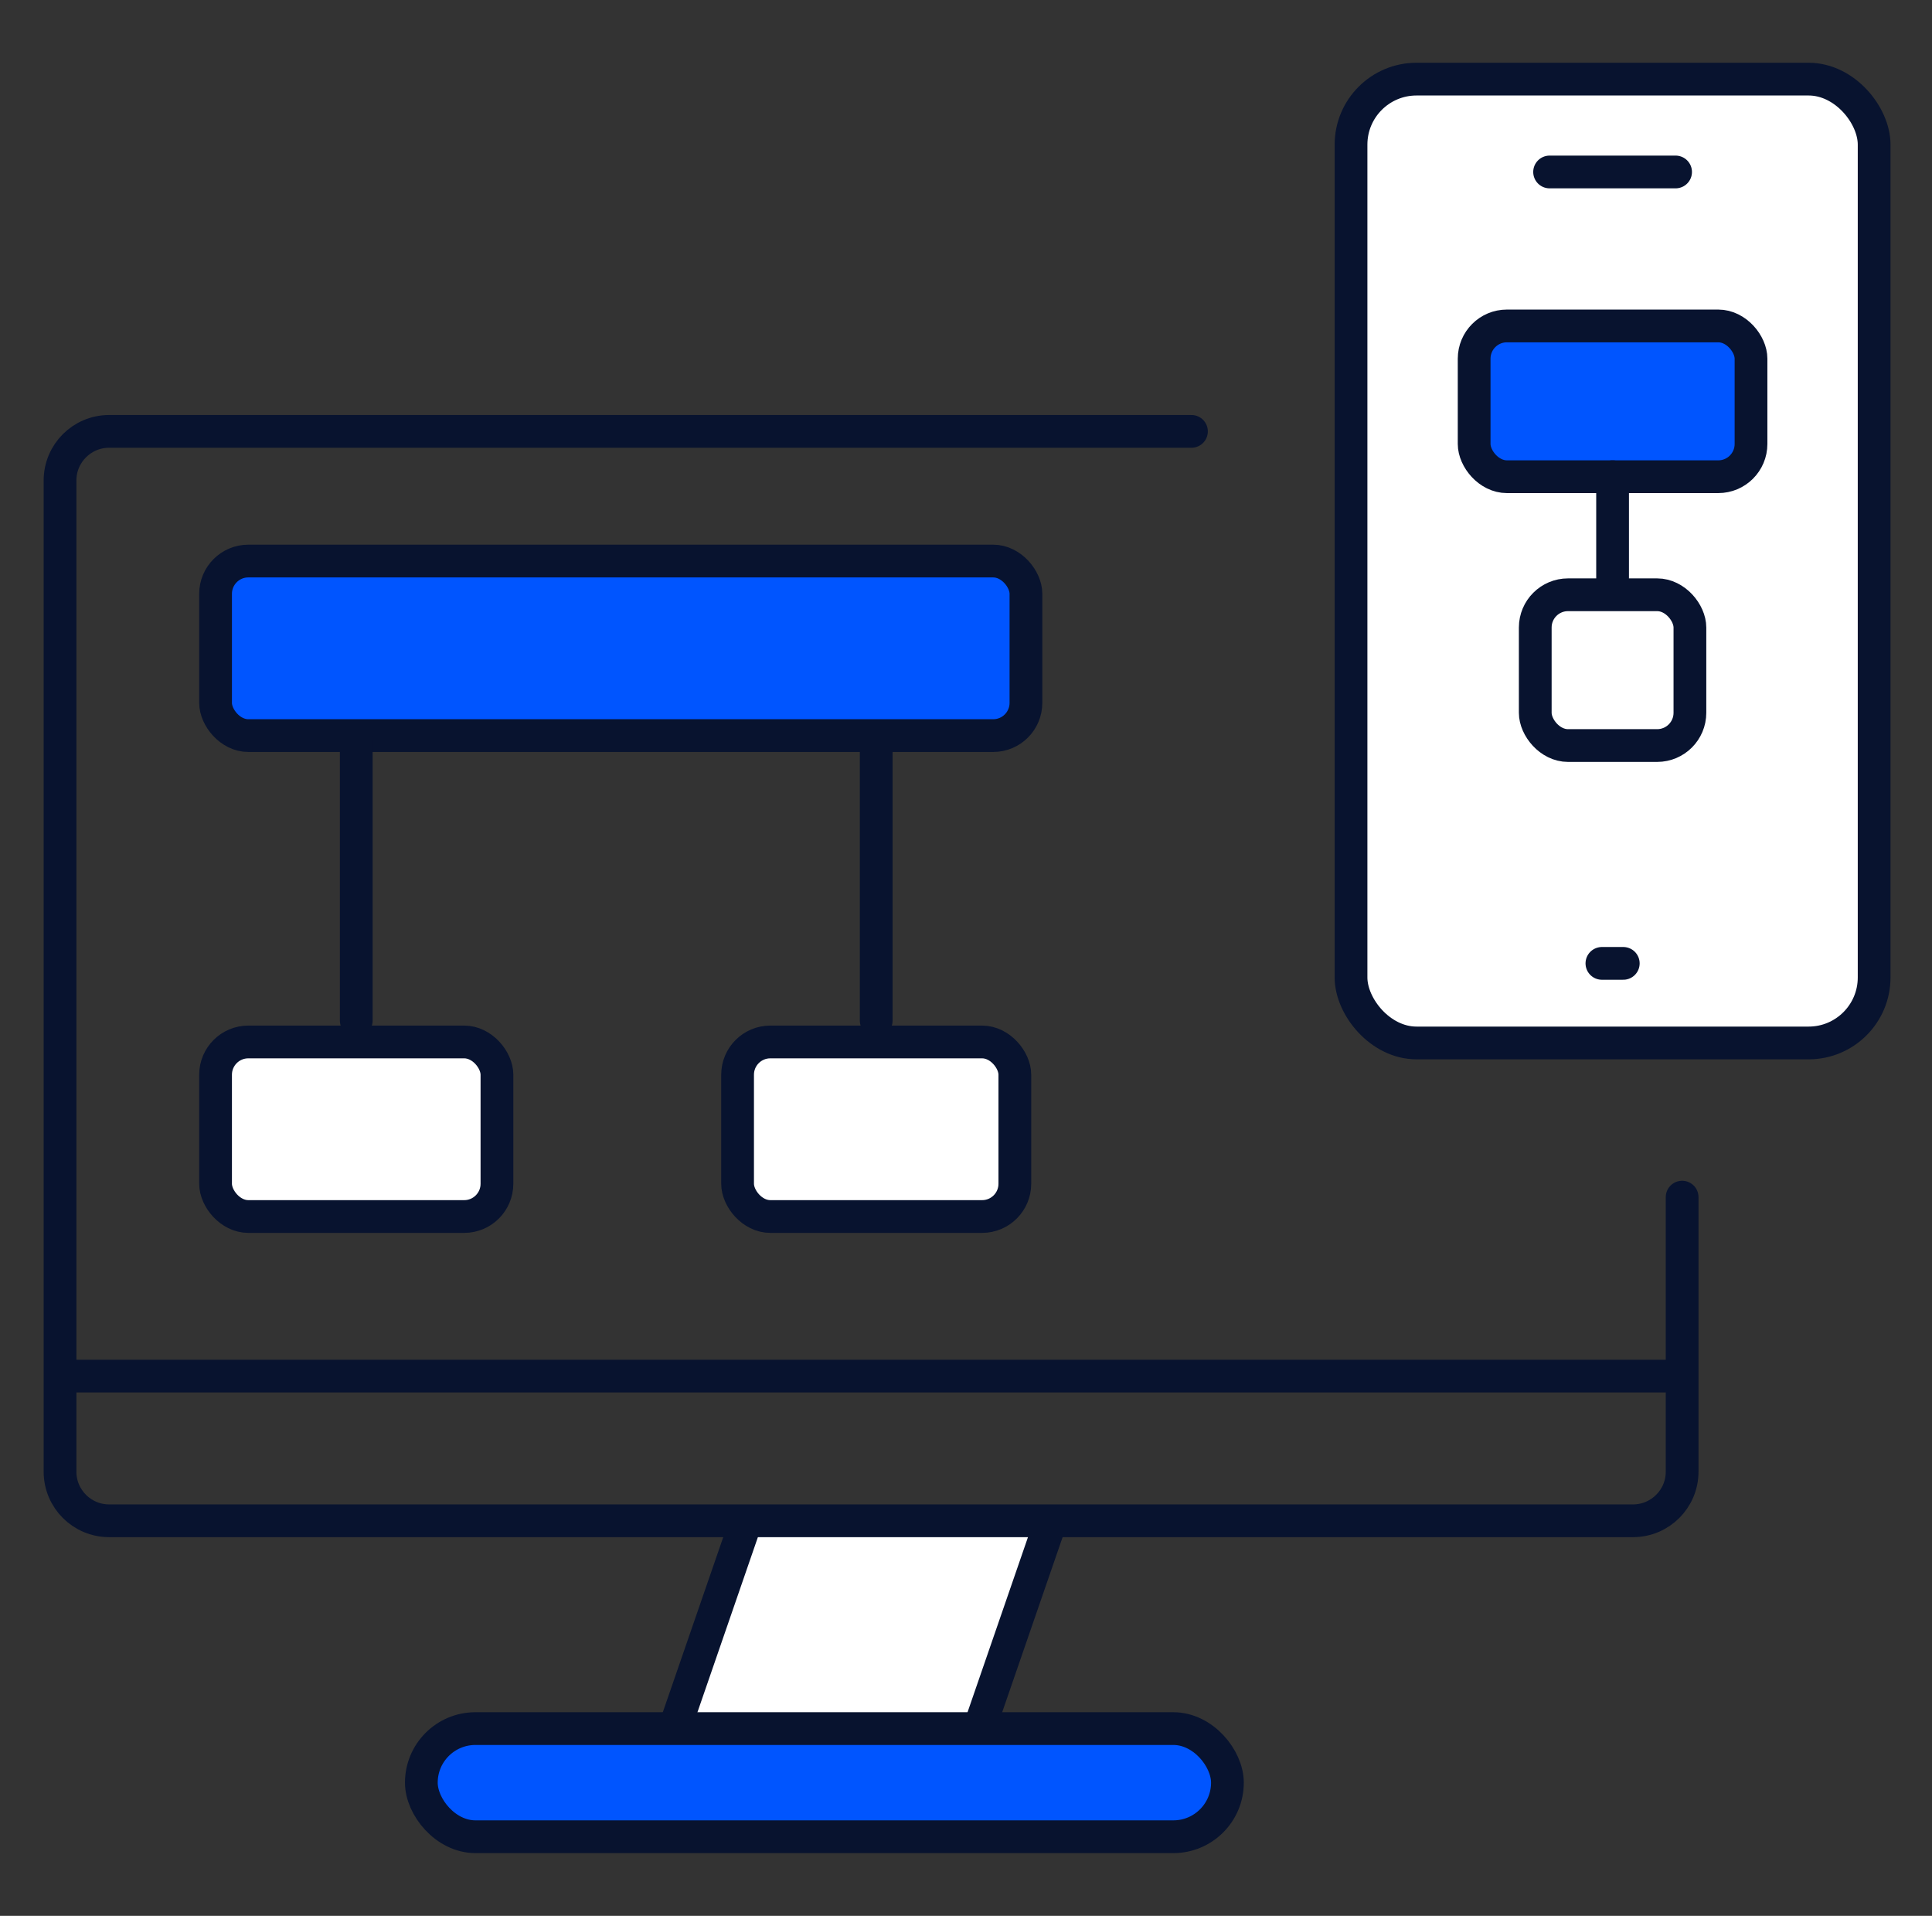 <svg width="118" height="117" viewBox="0 0 118 117" fill="none" xmlns="http://www.w3.org/2000/svg">
<rect x="0" y="0" width="118" height="117" fill="#333333" stroke="none"/>
<path d="M64.149 92.906H45.247L41.466 105.154H59.763L64.149 92.906Z" fill="white"/>
<path d="M102.739 73.109V89.873C102.739 91.53 101.396 92.873 99.739 92.873H6.666C5.009 92.873 3.666 91.53 3.666 89.873V29.344C3.666 27.687 5.009 26.344 6.666 26.344H72.77" stroke="#08132F" stroke-width="2" stroke-linecap="round"/>
<path d="M64.16 92.955L59.807 105.564" stroke="#08132F" stroke-width="2" stroke-linecap="round"/>
<path d="M45.548 92.955L41.195 105.564" stroke="#08132F" stroke-width="2" stroke-linecap="round"/>
<rect x="25.734" y="105.564" width="49.233" height="6.604" rx="3.302" fill="#0055FF" stroke="#08132F" stroke-width="2"/>
<rect x="82.516" y="4.832" width="31.95" height="58.861" rx="4" fill="white" stroke="#08132F" stroke-width="2"/>
<path d="M97.839 58.833H99.144" stroke="#08132F" stroke-width="2" stroke-linecap="round"/>
<path d="M94.644 10.502H102.339" stroke="#08132F" stroke-width="2" stroke-linecap="round"/>
<rect x="13.166" y="34.263" width="49.495" height="10.66" rx="2" fill="#0055FF" stroke="#08132F" stroke-width="2"/>
<rect x="13.166" y="63.632" width="17.186" height="10.66" rx="2" fill="white" stroke="#08132F" stroke-width="2"/>
<rect x="45.049" y="63.632" width="16.934" height="10.66" rx="2" fill="white" stroke="#08132F" stroke-width="2"/>
<path d="M53.516 45.14V62.326" stroke="#08132F" stroke-width="2" stroke-linecap="round"/>
<path d="M21.759 45.14V62.326" stroke="#08132F" stroke-width="2" stroke-linecap="round"/>
<rect x="90.036" y="19.905" width="16.91" height="9.208" rx="2" fill="#0055FF" stroke="#08132F" stroke-width="2"/>
<rect x="93.768" y="36.322" width="9.446" height="9.208" rx="2" stroke="#08132F" stroke-width="2"/>
<path d="M98.491 29.113L98.491 35.301" stroke="#08132F" stroke-width="2" stroke-linecap="round"/>
<path d="M4.328 84.037H101.879" stroke="#08132F" stroke-width="2" stroke-linecap="round"/>
</svg>
